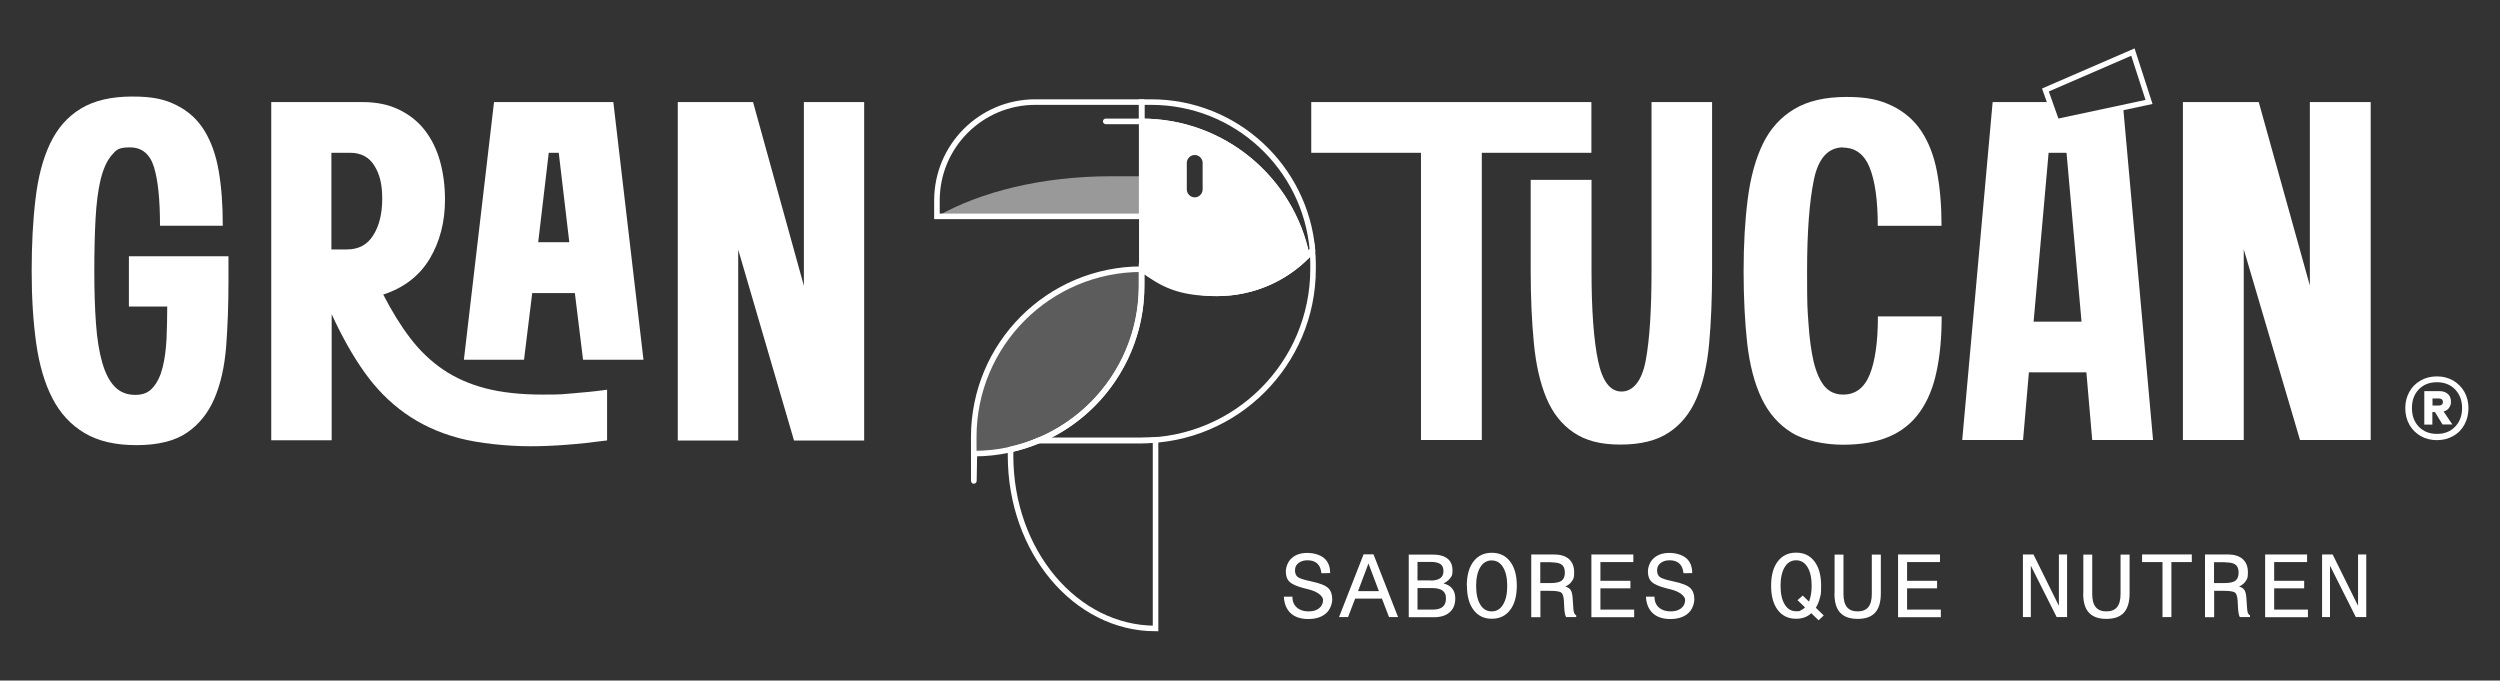 <?xml version="1.0" encoding="UTF-8"?>
<svg id="Capa_1" xmlns="http://www.w3.org/2000/svg" version="1.1" viewBox="0 0 1800 490">
  <rect x="0" y="0" width="1800" height="490" fill="#333333" stroke="none"/>
  <!-- Generator: Adobe Illustrator 29.5.1, SVG Export Plug-In . SVG Version: 2.1.0 Build 141)  -->
  <defs>
    <style>
      .st0 {
        opacity: .5;
      }

      .st0, .st1 {
        fill: #fff;
      }

      .st2 {
        opacity: .2;
      }

      .st3 {
        stroke-width: 4px;
      }

      .st3, .st4 {
        fill: none;
        stroke: #fff;
        stroke-miterlimit: 10;
      }

      .st4 {
        stroke-width: 3.9px;
      }
    </style>
  </defs>
  <g>
    <path class="st1" d="M92.7,184.5h71.8v18.1c0,17.2-.6,33-1.7,47.3-1.2,14.4-4,26.8-8.5,37.2-4.5,10.4-11.1,18.6-19.8,24.5-8.7,5.9-20.8,8.9-36.2,8.9s-27.7-2.9-37.4-8.7c-9.8-5.8-17.5-14.1-23.1-24.9-5.6-10.8-9.5-24-11.7-39.5-2.2-15.5-3.3-32.9-3.3-52.2s.9-36.7,2.8-52.2c1.8-15.5,5.3-28.8,10.5-39.7,5.2-10.9,12.5-19.3,22.1-25.1,9.5-5.8,21.9-8.7,37.1-8.7s23.5,2.1,31.9,6.3c8.4,4.2,15.1,10.3,20,18.3,4.9,8,8.4,17.8,10.3,29.2,2,11.5,2.9,24.5,2.9,39.2h-45.2c0-18.6-1.4-32.6-4.3-42.1-2.9-9.5-8.7-14.3-17.4-14.3s-9.9,2-13.3,5.9c-3.3,3.9-5.9,9.7-7.8,17.4-1.8,7.7-3,17-3.6,28-.6,11-.9,23.6-.9,37.8s.4,26.7,1.2,37.8c.8,11,2.3,20.4,4.5,28,2.2,7.7,5.2,13.5,9,17.4,3.8,3.9,8.7,5.9,14.7,5.9s9.8-1.8,12.9-5.4c3.1-3.6,5.4-8.4,6.9-14.4,1.5-6,2.4-12.9,2.8-20.5.3-7.7.5-15.4.5-23.3h-27.6v-36.2Z"/>
    <path class="st1" d="M275.9,212c6.2,12.1,12.7,22.6,19.5,31.5,6.8,8.9,14.6,16.4,23.5,22.5,8.8,6,19.1,10.6,30.7,13.6,11.6,3,25.2,4.5,40.9,4.5s14.2-.3,21.9-.9c7.7-.6,15.9-1.4,24.7-2.6v36.5c-20.7,2.8-39.1,4.2-55.2,4.2s-37-2-51.6-5.9c-14.6-3.9-27.5-9.9-38.6-17.8-11.2-7.9-20.9-17.8-29.3-29.6-8.4-11.8-16.3-25.8-23.6-41.8v90.8h-43.5V73.5h65.9c9.9,0,18.6,1.8,26,5.4,7.5,3.6,13.7,8.5,18.6,14.8,4.9,6.3,8.6,13.7,11,22.3,2.4,8.6,3.6,17.9,3.6,27.8,0,16-3.7,30.2-11,42.5-7.4,12.3-18.5,20.9-33.5,25.8ZM249.7,179.6c8.5,0,14.9-3.4,19.1-10.3,4.3-6.8,6.4-15.6,6.4-26.3s-1.9-17.7-5.7-23.8c-3.8-6.1-9.6-9.2-17.4-9.2h-13.5v69.6h11ZM377.5,259h-43.5l21.7-185.5h85.9l21.7,185.5h-43.5l-5.9-48h-30.7l-5.9,48ZM387.5,174.4h22.4l-7.6-64.4h-7.2l-7.6,64.4Z"/>
    <path class="st1" d="M578.7,73.5h43.5v243.7h-50.5l-.9-3.1-39.3-134.4v137.5h-43.5V73.5h54.2l36.6,132.3V73.5Z"/>
  </g>
  <g>
    <path class="st1" d="M1145.8,73.5v36.5h-78.9v206.8h-43.8V110h-79v-36.5h201.7Z"/>
    <path class="st1" d="M1188.9,73.5h43.8v121.6c0,19.2-.7,36.6-2.1,52.1-1.4,15.5-4.4,28.7-9,39.4-4.6,10.8-11.3,19.1-20,24.8-8.7,5.8-20.3,8.7-34.9,8.7s-25.1-2.9-33.7-8.7c-8.6-5.8-15.1-14.1-19.6-24.8-4.5-10.8-7.5-23.9-9-39.4-1.5-15.5-2.3-32.9-2.3-52.1v-65.6h43.8v65.6c0,28.3,1.6,49.8,4.7,64.6,3.1,14.8,8.7,22.2,16.9,22.2s14.6-7.4,17.4-22.2c2.8-14.8,4.2-36.4,4.2-64.6v-121.6Z"/>
    <path class="st1" d="M1327.2,106.1c-10.9,0-18,7.8-21.2,23.3-3.2,15.5-4.9,37.4-4.9,65.7s.3,26.7,1,37.7c.7,11,2,20.3,3.8,28,1.9,7.6,4.5,13.4,7.8,17.4,3.4,3.9,7.8,5.9,13.4,5.9,8.8,0,15.2-4.8,19.1-14.4,3.9-9.6,5.9-23.6,5.9-41.9h45.9c0,15.1-1.2,28.3-3.7,39.8-2.4,11.5-6.4,21.1-12,29-5.6,7.9-12.9,13.8-21.9,17.7-9,3.9-20.2,5.9-33.4,5.9s-27.6-2.9-37-8.7c-9.4-5.8-16.6-14.1-21.7-24.8-5.1-10.8-8.5-23.9-10.3-39.4-1.7-15.5-2.6-32.9-2.6-52.1s1-36.6,3-52.1c2-15.5,5.6-28.7,10.9-39.6,5.3-10.9,12.9-19.2,22.6-25,9.7-5.8,22.2-8.7,37.5-8.7s23.9,2.1,32.7,6.3c8.8,4.2,15.9,10.3,21.2,18.2,5.3,8,9.1,17.7,11.3,29.2,2.2,11.5,3.3,24.5,3.3,39.1h-45.9c0-18.5-2-32.5-5.9-42.1-3.9-9.5-10.3-14.2-19.1-14.2Z"/>
    <path class="st1" d="M1663.1,73.5h43.8v243.3h-50.9l-.9-3.1-39.6-134.2v137.3h-43.8V73.5h54.6l36.8,132.1V73.5Z"/>
  </g>
  <g>
    <path class="st1" d="M930.5,429.5c0,3.3,1,5.9,3.1,7.8,2.1,1.9,4.9,2.9,8.4,2.9s5.7-.7,7.7-2.2c1.9-1.5,2.9-3.5,2.9-6s-3.4-5.9-10.2-7.6c-1.4-.3-2.4-.6-3.2-.8-5.5-1.4-9.1-3-10.8-4.8-1.8-1.7-2.6-4.2-2.6-7.3s1.4-7.2,4.3-9.7c2.8-2.5,6.6-3.7,11.1-3.7s9.3,1.3,12.2,3.8c2.9,2.5,4.3,6.1,4.3,10.7h0c0,.1-6.3.1-6.3.1-.3-3-1.2-5.3-2.9-6.9-1.7-1.6-4.1-2.4-7-2.4s-4.9.7-6.6,2-2.5,3-2.5,5.2.6,3.7,1.9,4.8c1.2,1,4.5,2.1,9.8,3.2,6.2,1.3,10.2,2.9,12.2,4.8,1.9,1.8,2.9,4.5,2.9,8s-1.6,7.9-4.7,10.4c-3.1,2.6-7.3,3.9-12.6,3.9s-9.6-1.4-12.6-4.2-4.7-6.8-4.9-11.9h6.4Z"/>
    <path class="st1" d="M964.1,444.3l17.7-45.2h7.1l17.7,45.2h-6.5l-5.1-13.3h-19.3l-5.1,13.3h-6.4ZM977.8,425.6h15l-7.5-19.9-7.5,19.9Z"/>
    <path class="st1" d="M1039.1,420c2.8.7,5,1.9,6.5,3.8,1.5,1.9,2.2,4.2,2.2,7,0,4.3-1.3,7.6-4,10-2.7,2.4-6.5,3.6-11.3,3.6h-18.2v-45.1h17.3c4.7,0,8.2,1,10.6,2.9,2.4,1.9,3.6,4.7,3.6,8.4s-.5,4.1-1.6,5.6-2.7,2.8-5,3.9ZM1030.1,418c3,0,5.3-.6,6.9-1.7,1.5-1.1,2.3-2.8,2.3-5.1s-.7-4-2.1-5-3.6-1.6-6.5-1.6h-10.1v13.3h9.5ZM1031.7,438.9c3.2,0,5.6-.7,7.1-2s2.3-3.3,2.3-6-.8-4.5-2.5-5.7c-1.6-1.2-4.2-1.8-7.6-1.8h-10.4v15.5h11Z"/>
    <path class="st1" d="M1056.1,421.8c0-7.5,1.6-13.3,4.8-17.5,3.2-4.2,7.6-6.3,13.2-6.3s10,2.1,13.2,6.3c3.2,4.2,4.8,10,4.8,17.4s-1.6,13.3-4.8,17.5c-3.2,4.2-7.6,6.3-13.2,6.3s-9.9-2.1-13.1-6.3-4.8-10-4.8-17.5ZM1062.8,421.8c0,5.7,1,10.2,3,13.5,2,3.3,4.7,4.9,8.2,4.9s6.2-1.6,8.2-4.9c2-3.3,3-7.7,3-13.4s-1-10.2-3-13.5c-2-3.3-4.8-4.9-8.2-4.9s-6.2,1.6-8.2,4.9c-2,3.3-3,7.8-3,13.5Z"/>
    <path class="st1" d="M1102.5,444.3v-45.1h16.2c4.8,0,8.4,1.1,10.9,3.3,2.5,2.2,3.8,5.4,3.8,9.6s-.5,4.6-1.6,6.3c-1.1,1.7-2.7,3-4.8,3.9,1.8.5,3,1.3,3.8,2.4.8,1.1,1.3,3.1,1.5,5.9l.5,7.3c.1,1.6.3,2.8.6,3.5.3.7.8,1.3,1.5,1.7v1.2h-7.3c-.3-.5-.6-1.2-.8-2.2-.2-1-.4-2.3-.5-3.9l-.3-5.8c-.2-2.9-.8-4.9-1.9-5.7-1.1-.9-3.9-1.3-8.4-1.3h-6.6v19h-6.5ZM1116.9,404.8h-7.9v15h7.5c3.8,0,6.4-.6,7.9-1.7,1.5-1.2,2.3-3.1,2.3-5.8s-.7-4.6-2.2-5.7c-1.5-1.2-4-1.7-7.5-1.7Z"/>
    <path class="st1" d="M1145.8,444.3v-45.1h30.2v5.5h-23.7v13.5h21.6v5.4h-21.6v15.3h24.3v5.5h-30.7Z"/>
    <path class="st1" d="M1191.2,429.5c0,3.3,1,5.9,3.1,7.8,2.1,1.9,4.9,2.9,8.4,2.9s5.7-.7,7.7-2.2c1.9-1.5,2.9-3.5,2.9-6s-3.4-5.9-10.2-7.6c-1.4-.3-2.4-.6-3.2-.8-5.5-1.4-9.1-3-10.8-4.8-1.8-1.7-2.6-4.2-2.6-7.3s1.4-7.2,4.3-9.7c2.8-2.5,6.6-3.7,11.1-3.7s9.3,1.3,12.2,3.8c2.9,2.5,4.3,6.1,4.3,10.7h0c0,.1-6.3.1-6.3.1-.3-3-1.2-5.3-2.9-6.9-1.7-1.6-4.1-2.4-7-2.4s-4.9.7-6.6,2-2.5,3-2.5,5.2.6,3.7,1.9,4.8c1.2,1,4.5,2.1,9.8,3.2,6.2,1.3,10.2,2.9,12.2,4.8,1.9,1.8,2.9,4.5,2.9,8s-1.6,7.9-4.7,10.4c-3.1,2.6-7.3,3.9-12.6,3.9s-9.6-1.4-12.6-4.2-4.7-6.8-4.9-11.9h6.4Z"/>
    <path class="st1" d="M1304.1,441.5c-1.3,1.3-2.9,2.3-4.8,3s-3.9,1-6.1,1c-5.6,0-10-2.1-13.2-6.3-3.2-4.2-4.8-10-4.8-17.5s1.6-13.3,4.8-17.5c3.2-4.2,7.6-6.3,13.2-6.3s10,2.1,13.2,6.3c3.2,4.2,4.8,10,4.8,17.4s-.3,6.4-.9,8.9c-.6,2.6-1.6,4.9-2.9,7.1l5.7,5.5-3.7,3.5-5.3-5.1ZM1299.7,437.4l-5.5-5.3,3.8-3.3,4.5,4.4c.6-1.7,1.1-3.4,1.4-5.3.3-1.9.5-3.9.5-6.1,0-5.7-1-10.2-3-13.5-2-3.3-4.8-4.9-8.2-4.9s-6.2,1.6-8.2,4.9c-2,3.3-3,7.8-3,13.5s1,10.2,3,13.4c2,3.3,4.7,4.9,8.2,4.9s2.4-.2,3.4-.7c1-.4,2.1-1.1,3-2.1Z"/>
    <path class="st1" d="M1320.9,427.2v-27.9h6.4v28.3c0,4.3.8,7.4,2.5,9.5,1.7,2.1,4.3,3.1,7.7,3.1s6-1,7.7-3.1c1.7-2.1,2.5-5.2,2.5-9.5v-28.3h6.5v27.9c0,6.3-1.4,10.9-4.1,13.9-2.7,3-6.9,4.5-12.6,4.5s-9.8-1.5-12.6-4.5-4.1-7.6-4.1-13.9Z"/>
    <path class="st1" d="M1366.6,444.3v-45.1h30.2v5.5h-23.7v13.5h21.6v5.4h-21.6v15.3h24.3v5.5h-30.7Z"/>
    <path class="st1" d="M1456.5,444.3v-45.1h7.6l18.3,37v-37h5.9v45.1h-7.5l-18.6-37v37h-5.8Z"/>
    <path class="st1" d="M1500,427.2v-27.9h6.4v28.3c0,4.3.8,7.4,2.5,9.5,1.7,2.1,4.3,3.1,7.7,3.1s6-1,7.7-3.1c1.7-2.1,2.5-5.2,2.5-9.5v-28.3h6.5v27.9c0,6.3-1.4,10.9-4.1,13.9-2.7,3-6.9,4.5-12.6,4.5s-9.8-1.5-12.6-4.5-4.1-7.6-4.1-13.9Z"/>
    <path class="st1" d="M1557,444.3v-39.6h-14.7v-5.5h35.8v5.5h-14.7v39.6h-6.4Z"/>
    <path class="st1" d="M1587.6,444.3v-45.1h16.2c4.8,0,8.4,1.1,10.9,3.3,2.5,2.2,3.8,5.4,3.8,9.6s-.5,4.6-1.6,6.3c-1.1,1.7-2.7,3-4.8,3.9,1.8.5,3,1.3,3.8,2.4.8,1.1,1.3,3.1,1.5,5.9l.5,7.3c.1,1.6.3,2.8.6,3.5.3.7.8,1.3,1.5,1.7v1.2h-7.3c-.3-.5-.6-1.2-.8-2.2-.2-1-.4-2.3-.5-3.9l-.3-5.8c-.2-2.9-.8-4.9-1.9-5.7-1.1-.9-3.9-1.3-8.4-1.3h-6.6v19h-6.5ZM1602,404.8h-7.9v15h7.5c3.8,0,6.4-.6,7.9-1.7,1.5-1.2,2.3-3.1,2.3-5.8s-.7-4.6-2.2-5.7c-1.5-1.2-4-1.7-7.5-1.7Z"/>
    <path class="st1" d="M1630.9,444.3v-45.1h30.2v5.5h-23.7v13.5h21.6v5.4h-21.6v15.3h24.3v5.5h-30.7Z"/>
    <path class="st1" d="M1671.9,444.3v-45.1h7.6l18.3,37v-37h5.9v45.1h-7.5l-18.6-37v37h-5.8Z"/>
  </g>
  <path class="st1" d="M1766.3,274c3.4,2,6.1,4.7,8.1,8.2,1.9,3.5,2.9,7.4,2.9,11.7s-1,8.3-2.9,11.8c-1.9,3.5-4.6,6.3-8.1,8.2-3.4,2-7.3,3-11.7,3s-8.3-1-11.8-3c-3.4-2-6.1-4.7-8.1-8.2-1.9-3.5-2.9-7.4-2.9-11.8s1-8.3,2.9-11.7c1.9-3.5,4.6-6.2,8.1-8.2,3.4-2,7.4-3,11.8-3s8.2,1,11.7,3ZM1767.7,307.2c3.3-3.4,5-7.9,5-13.4s-1.7-9.9-5-13.4c-3.3-3.4-7.7-5.2-13.1-5.2s-9.8,1.7-13.1,5.2c-3.3,3.4-4.9,7.9-4.9,13.4s1.6,9.9,4.9,13.4c3.3,3.4,7.6,5.2,13.1,5.2s9.7-1.7,13.1-5.2ZM1763.3,293.7c-.9,1.2-2.2,2.1-3.9,2.6l6.3,9.3h-7.1c0,.1-5.4-8.9-5.4-8.9h-1.9v9h-5.8v-24.1h10.8c2.5,0,4.6.7,6.1,2,1.5,1.3,2.3,3.2,2.3,5.5s-.5,3.3-1.4,4.5ZM1751.4,292h4.6c.8,0,1.5-.2,2.1-.7.6-.4.8-1.1.8-1.9s-.3-1.4-.8-1.9c-.6-.4-1.3-.6-2.1-.6h-4.6v5.1Z"/>
  <path class="st1" d="M1528.5,77.4l-47.7,10.2-5-14.1h-41.1l-21.9,243.3h43.8l4.2-48.7h41.4l4.2,48.7h43.8l-21.5-239.3ZM1464.2,231.6l10.8-121.6h12.9l10.8,121.6h-34.4Z"/>
  <polygon class="st4" points="1480.8 87.6 1472.7 64.8 1535.7 37.5 1547.3 73.4 1480.8 87.6"/>
  <g>
    <g class="st2">
      <path class="st1" d="M822,205.7v-11.9c-66.8,0-120.9,54.1-120.9,120.9s.2,8,.6,11.9c66.5-.3,120.3-54.3,120.3-120.8Z"/>
    </g>
    <path class="st0" d="M800.1,126.9c-49.8,0-94.3,11.2-125.2,28.8h147.2v-28.8h-21.9Z"/>
    <path class="st3" d="M821.9,317.1h-74s0,0,0,0c-6.5,2.7-13.3,4.9-20.3,6.5,0,1.5,0,3,0,4.5,0,68.7,46.7,124.4,104.4,124.4v-135.8c-3.3.3-6.6.4-10,.4Z"/>
    <g>
      <path class="st3" d="M745.3,73.5h76.7v82.3h-147.4v-11.5c0-39.1,31.7-70.8,70.8-70.8Z"/>
      <path class="st3" d="M945.4,189.9c0-3.3-.2-6.5-.5-9.7-16.3,18.9-41.1,31-68.8,31s-39.2-6.6-54.2-17.6h0v12.1c0,50.2-30.6,93.2-74.1,111.5h74c68.2,0,123.6-55.3,123.6-123.6v-3.4h0v-.3h0Z"/>
      <path class="st3" d="M941,184.3c1.3-1.4,2.7-2.7,4-4.1-5.1-59.8-55.1-106.7-116.2-106.7h-6.8v13.9s0,0,0,0c58.7,0,107.6,41.6,118.9,96.9Z"/>
      <path class="st3" d="M876.2,211.2c25.6,0,48.6-10.4,64.8-26.9-11.3-55.3-60.3-96.9-118.9-96.9s0,0,0,0v106.2c15,11,33.8,17.6,54.2,17.6Z"/>
      <path class="st3" d="M822,205.7v-11.9c-66.8,0-120.9,54.1-120.9,120.9s.2,8,.6,11.9c66.5-.3,120.3-54.3,120.3-120.8Z"/>
    </g>
    <path class="st1" d="M822.1,87.4s0,0,0,0v106.2c15,11,33.8,17.6,54.2,17.6s48.6-10.4,64.8-26.9c-11.3-55.3-60.3-96.9-118.9-96.9ZM865.9,136.4c0,3.1-2.6,5.7-5.7,5.7s-5.7-2.6-5.7-5.7v-19.1c0-3.1,2.6-5.7,5.7-5.7s5.7,2.6,5.7,5.7v19.1Z"/>
  </g>
</svg>